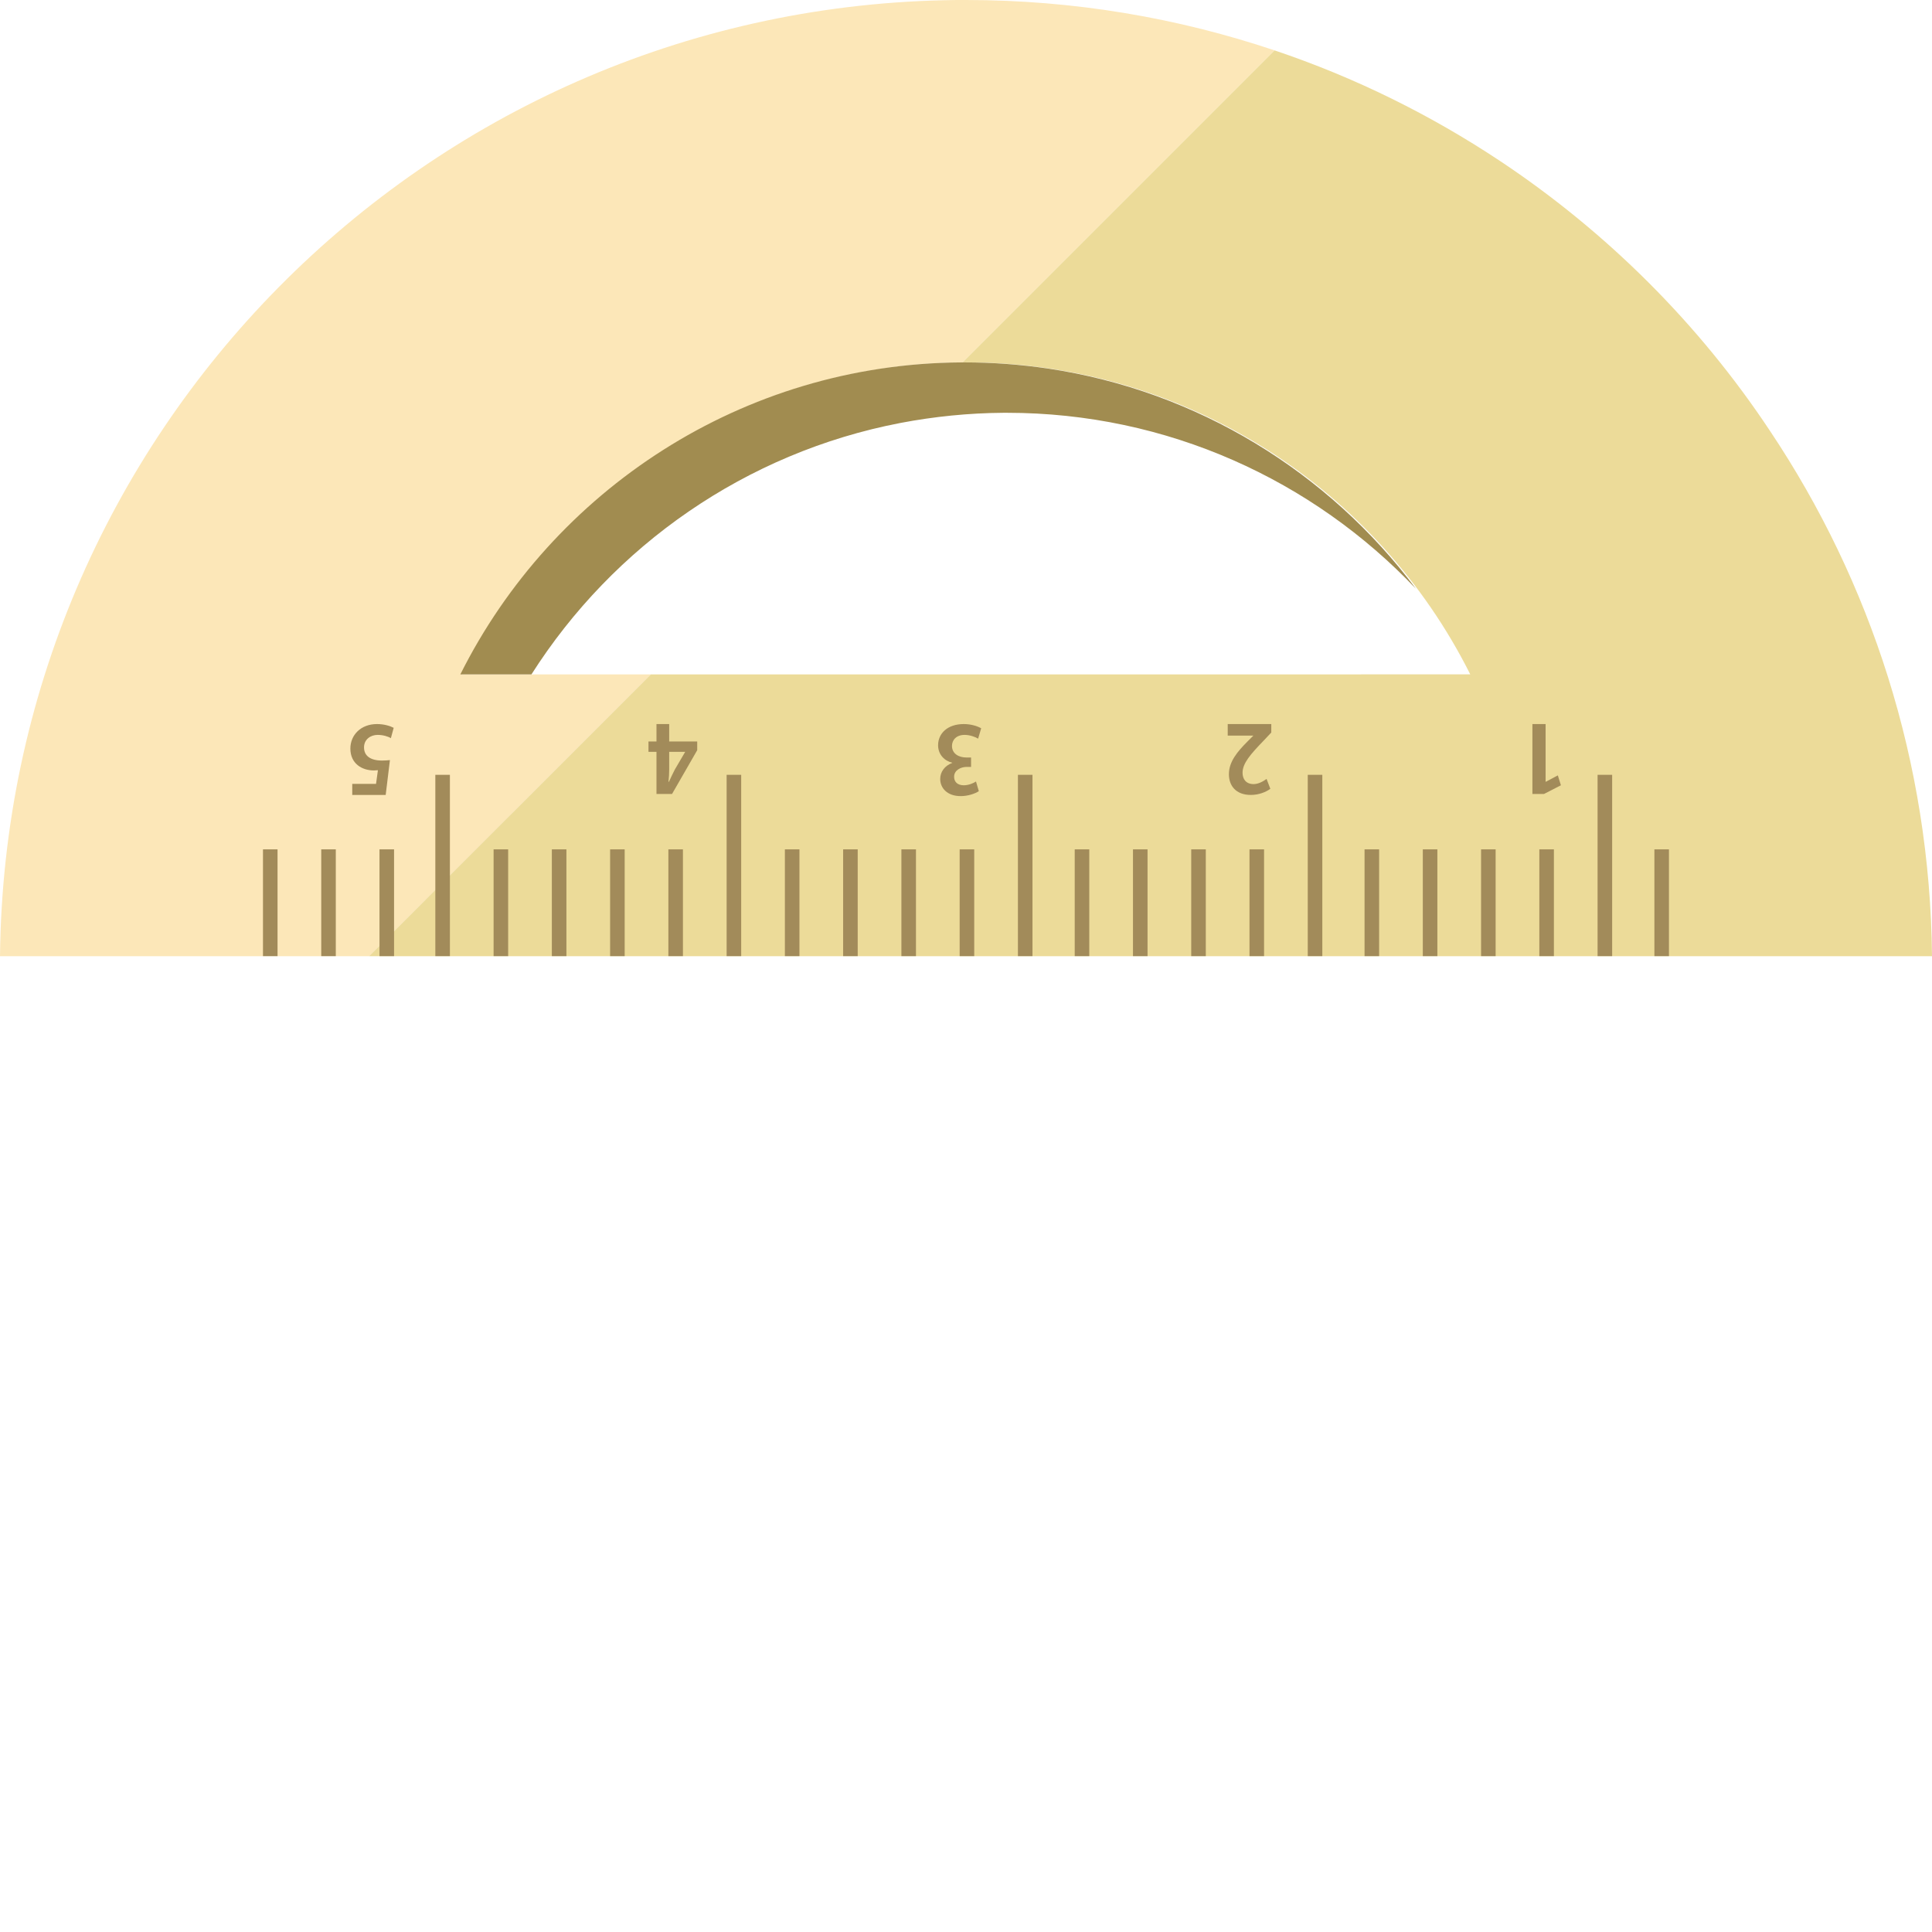 <?xml version="1.0" encoding="iso-8859-1"?>

<!DOCTYPE svg PUBLIC "-//W3C//DTD SVG 1.1//EN" "http://www.w3.org/Graphics/SVG/1.1/DTD/svg11.dtd">
<!-- Скачано с сайта svg4.ru / Downloaded from svg4.ru -->
<svg version="1.1" id="_x36_" xmlns="http://www.w3.org/2000/svg" xmlns:xlink="http://www.w3.org/1999/xlink" 
	 viewBox="0 0 512 512"  xml:space="preserve">
<g>
	<g>
		<g>
			<path style="fill:none;" d="M122.362,178.71h50.098l82.659-82.66C197.08,96.385,146.782,129.98,122.362,178.71z"/>
			<path style="fill:#FCE7B8;" d="M122.368,178.717h50.108l-53.228,53.227L97.782,253.41H0
				C1.435,115.13,112.322,3.182,250.103,0.062C252.037,0,254.034,0,255.969,0c28.642,0,56.161,4.742,81.808,13.354l-82.681,82.681
				C197.062,96.41,146.767,129.982,122.368,178.717z"/>
			<path style="fill:#ECDB99;" d="M469.068,114.194c-18.783-28.33-43.181-52.666-71.512-71.512
				c-18.408-12.231-38.438-22.152-59.78-29.328l-82.681,82.681h0.874c58.407,0,109.139,33.696,133.663,82.681H172.476
				l-53.228,53.227L97.782,253.41H512C511.5,201.992,495.776,154.131,469.068,114.194z"/>
		</g>
		<g>
			<g>
				<rect x="115.368" y="205.336" style="fill:#A28B5A;" width="3.86" height="48.049"/>
				<rect x="130.807" y="225.088" style="fill:#A28B5A;" width="3.859" height="28.297"/>
				<rect x="146.246" y="225.088" style="fill:#A28B5A;" width="3.859" height="28.297"/>
				<rect x="161.685" y="225.088" style="fill:#A28B5A;" width="3.86" height="28.297"/>
				<rect x="177.124" y="225.088" style="fill:#A28B5A;" width="3.86" height="28.297"/>
				<rect x="192.563" y="205.336" style="fill:#A28B5A;" width="3.859" height="48.049"/>
				<rect x="208.002" y="225.088" style="fill:#A28B5A;" width="3.859" height="28.297"/>
				<rect x="223.441" y="225.088" style="fill:#A28B5A;" width="3.86" height="28.297"/>
				<rect x="238.88" y="225.088" style="fill:#A28B5A;" width="3.86" height="28.297"/>
				<rect x="254.319" y="225.088" style="fill:#A28B5A;" width="3.86" height="28.297"/>
				<rect x="269.759" y="205.336" style="fill:#A28B5A;" width="3.859" height="48.049"/>
				<rect x="284.812" y="225.088" style="fill:#A28B5A;" width="3.859" height="28.297"/>
				<rect x="300.251" y="225.088" style="fill:#A28B5A;" width="3.859" height="28.297"/>
				<rect x="315.69" y="225.088" style="fill:#A28B5A;" width="3.86" height="28.297"/>
				<rect x="331.129" y="225.088" style="fill:#A28B5A;" width="3.86" height="28.297"/>
				<rect x="346.568" y="205.336" style="fill:#A28B5A;" width="3.859" height="48.049"/>
				<rect x="361.621" y="225.088" style="fill:#A28B5A;" width="3.86" height="28.297"/>
				<rect x="377.06" y="225.088" style="fill:#A28B5A;" width="3.859" height="28.297"/>
				<rect x="392.5" y="225.088" style="fill:#A28B5A;" width="3.859" height="28.297"/>
				<rect x="407.939" y="225.088" style="fill:#A28B5A;" width="3.859" height="28.297"/>
				<rect x="423.377" y="205.336" style="fill:#A28B5A;" width="3.86" height="48.049"/>
				<rect x="438.431" y="225.088" style="fill:#A28B5A;" width="3.859" height="28.297"/>
			</g>
			<path style="fill:#A28B5A;" d="M412.845,205.486l-3.183,1.686H409.6v-15.289h-3.494v18.533h3.058l4.493-2.309L412.845,205.486z"
				/>
			<path style="fill:#A28B5A;" d="M336.903,194.129v-2.246h-11.544v3.058h6.802l-1.56,1.56c-2.683,2.683-4.93,5.367-4.93,8.674
				c0,2.995,1.81,5.491,5.803,5.491c2.121,0,3.994-0.748,5.179-1.622l-0.998-2.62c-0.874,0.623-2.122,1.372-3.432,1.372
				c-2.059,0-2.933-1.372-2.933-2.995c0-2.496,2.059-4.867,5.554-8.486L336.903,194.129z"/>
			<path style="fill:#A28B5A;" d="M255.407,208.107c-1.685,0-2.558-0.935-2.558-2.247c0-1.809,1.872-2.621,3.307-2.621h1.186v-2.496
				h-1.248c-1.997,0-3.807-0.998-3.807-3.058c0-1.56,1.123-2.932,3.369-2.932c1.373,0,2.871,0.561,3.557,0.998l0.811-2.746
				c-0.936-0.562-2.683-1.123-4.618-1.123c-4.306,0-6.802,2.496-6.802,5.616c0,2.496,1.748,4.181,3.745,4.618v0.062
				c-1.997,0.749-3.182,2.371-3.182,4.244c0,2.433,1.872,4.555,5.429,4.555c1.997,0,3.869-0.686,4.805-1.31l-0.749-2.559
				C257.965,207.546,256.718,208.107,255.407,208.107z"/>
			<path style="fill:#A28B5A;" d="M177.344,196.501v-4.618h-3.37v4.618h-2.122v2.746h2.122v11.17h4.118l6.677-11.607v-2.309H177.344
				z M178.841,203.926c-0.562,1.061-0.998,2.059-1.56,3.245h-0.125c0.125-1.123,0.187-2.247,0.187-3.37v-4.555h4.243
				L178.841,203.926z"/>
			<path style="fill:#A28B5A;" d="M100.091,194.754c1.435,0,2.808,0.436,3.494,0.873l0.748-2.746
				c-0.935-0.499-2.558-0.998-4.43-0.998c-4.306,0-7.051,2.933-7.051,6.49c0,3.994,3.058,5.803,6.24,5.803
				c0.437,0,0.686-0.062,1.061-0.062l-0.5,3.619h-6.303v2.933h8.862l1.123-9.235c-0.625,0.062-1.248,0.125-2.059,0.125
				c-3.12,0-4.805-1.248-4.805-3.494C96.471,195.939,98.219,194.754,100.091,194.754z"/>
			<rect x="69.692" y="225.088" style="fill:#A28B5A;" width="3.86" height="28.297"/>
			<rect x="85.131" y="225.088" style="fill:#A28B5A;" width="3.859" height="28.297"/>
			<rect x="100.57" y="225.088" style="fill:#A28B5A;" width="3.859" height="28.297"/>
		</g>
	</g>
	<path style="fill:#A18C50;" d="M277.684,97.662c-7.239-1.061-14.602-1.622-22.09-1.622h-0.874
		c-58.033,0.374-108.328,33.946-132.726,82.681h18.844c21.654-34.071,56.786-58.782,97.845-66.644
		c8.861-1.685,17.971-2.621,27.269-2.683h0.873c42.62,0,81.121,17.909,108.39,46.614C352.129,125.181,317.434,103.59,277.684,97.662
		z"/>
</g>
</svg>